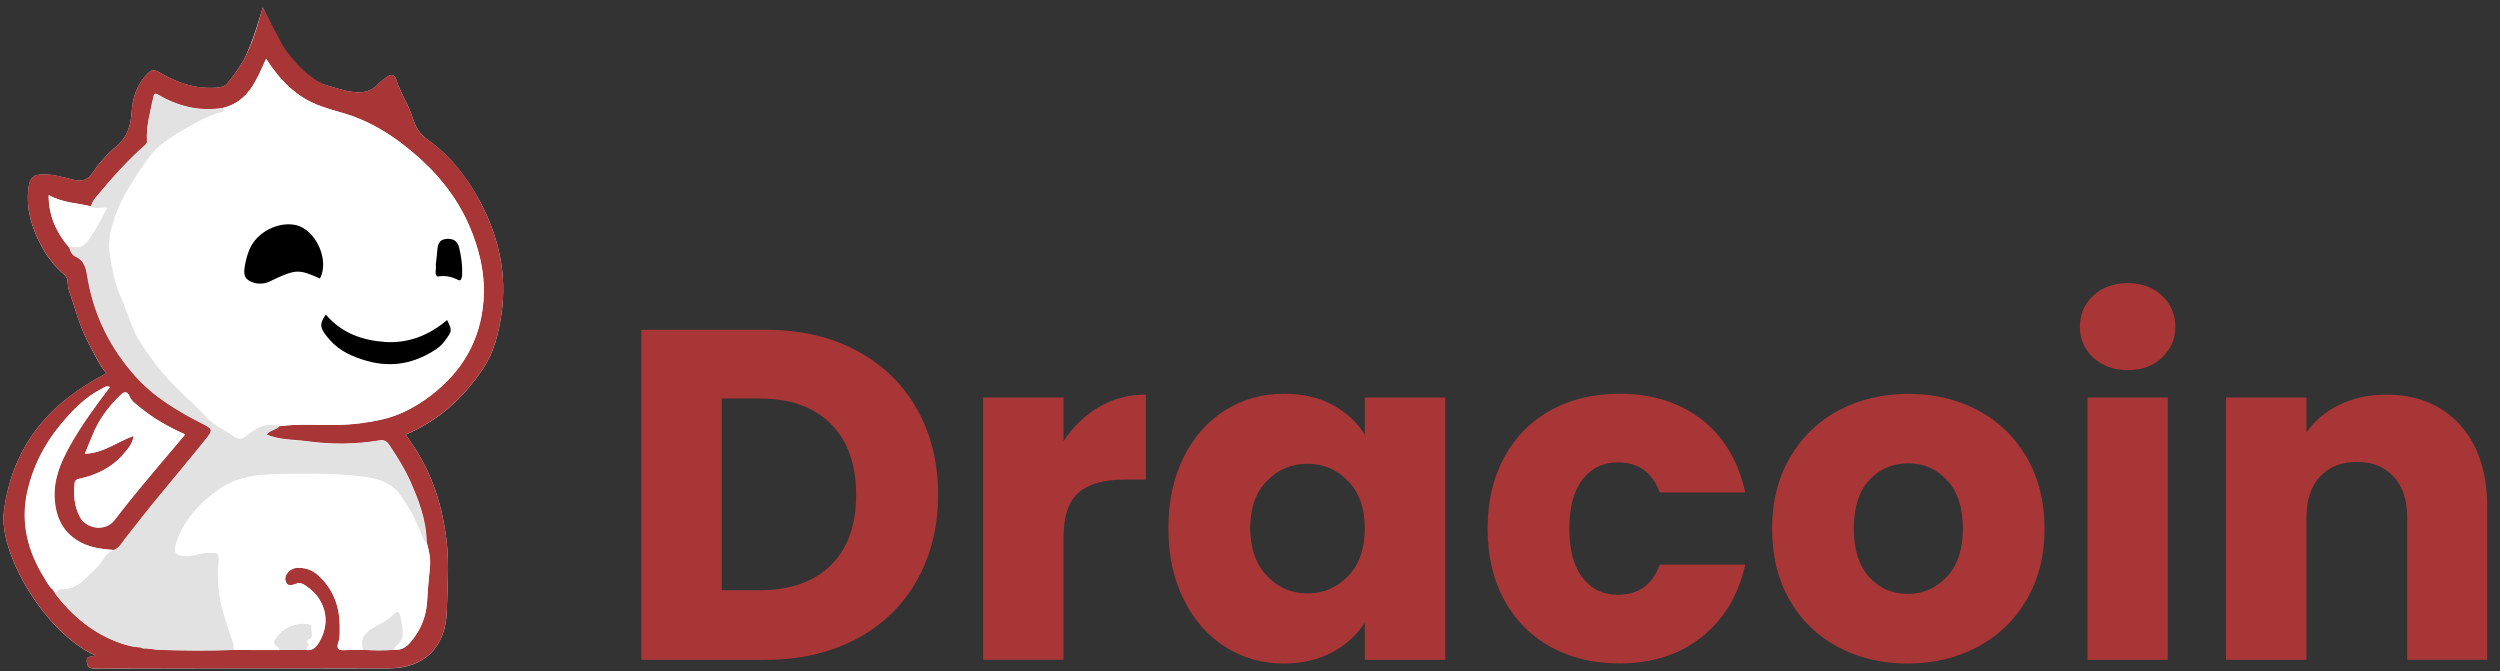 <?xml version="1.0" encoding="utf-8"?>
<!-- Generator: Adobe Illustrator 27.0.1, SVG Export Plug-In . SVG Version: 6.00 Build 0)  -->
<svg version="1.1" id="Ebene_1" xmlns="http://www.w3.org/2000/svg" xmlns:xlink="http://www.w3.org/1999/xlink" x="0px" y="0px"
	 viewBox="0 0 2160 580" style="enable-background:new 0 0 2160 580;" xml:space="preserve">
<rect x="0" y="0" width="2160" height="580" fill="#333333" stroke="none"/>
<style type="text/css">
	.st0{fill:#F4F2F0;}
	.st1{fill:#A83637;}
	.st2{fill:#FFFFFF;}
	.st3{fill:#E2E2E2;}
	.st4{fill:#A83839;}
</style>
<g>
	<path class="st0" d="M227,6.4c0,0-8.7,31.5-16.8,46c-3.8,6.8-8.5,13-13.3,19.1c-2.3,2.9-5.5,3.9-9.2,4.2
		c-18.4,1.6-35-4.1-50.5-13.4c-4.2-2.5-6.4-1.9-9.4,1.1c-9.6,9.4-13.4,21.4-14.1,34.1c-0.7,11.6-4.1,21.3-13,28.8
		c-8.1,6.8-15.1,14.7-21,23.3c-4.3,6.3-9.5,7.4-16.3,5.7c-8.2-2-16.4-4.5-25-4.6c-9.7-0.1-12.7,2.5-13.9,12.4
		c-2,17.6,2.9,33.6,11,48.9c5.2,9.8,11.7,18.3,20.2,25.4c3.9,3.3,2.2,8.9,3.8,13.3c5.2,14.8,8.9,30.2,16.3,44.3
		c5,9.5,9.4,19.4,16.1,27.6c-49,25.3-81,62-88.5,119c-4.9,37,36.2,105.8,79,124.7c-2.6,1.8-7.9-0.6-7.4,5.5c0.5,5.3,3.2,5.9,7.6,5.9
		c56.7-0.2,113.4-0.2,170.1-0.2c27.6,0,55.2,0.1,82.7,0c31.5,0,50-18.5,50.7-50.4c0.4-18.8,2-37.5,0.1-56.4
		c-3.3-32.5-12.8-62.7-31.8-89.5c-1.2-1.8-2.4-3.5-3.9-5.7c28.3-12.1,49.8-31.5,66.6-56.6c9.8-14.6,13.8-31,16.2-47.9
		c4.9-34.3-2.4-66.5-18.5-96.7c-11.2-21-25.9-39.8-45.3-53.6c-7.6-5.4-10.5-11.3-13-19c-3.6-11.4-10.6-21.5-14.2-33
		c-1.3-4.4-4.7-4.8-8.2-2.1c-2.4,1.9-5.1,3.6-7.1,5.8c-7,7.9-16,8.3-25.3,6.6c-6-1.1-11.8-3.1-17.7-4.7
		c-19.8-5.5-34.3-20.6-42.6-37.6C234.1,21.5,227,6.4,227,6.4z"/>
	<path class="st1" d="M243.6,38.1c2.9,5.4,20.7,30.6,40.4,36.1c5.9,1.6,11.7,3.6,17.7,4.7c9.3,1.8,18.3,1.3,25.3-6.6
		c2-2.3,4.7-4,7.1-5.8c3.6-2.7,6.9-2.3,8.2,2.1c3.6,11.5,10.5,21.6,14.2,33c2.5,7.8,5.3,13.7,13,19c19.5,13.7,34.2,32.5,45.3,53.6
		c16,30.2,23.4,62.4,18.5,96.7c-2.4,16.9-6.4,33.3-16.2,47.9c-16.8,25.1-38.3,44.5-66.6,56.6c1.5,2.2,2.7,4,3.9,5.7
		c18.9,26.9,28.5,57,31.8,89.5c1.9,18.8,0.3,37.6-0.1,56.4c-0.7,31.9-19.1,50.3-50.7,50.4c-27.6,0-55.2,0-82.7,0
		c-56.7,0-113.4,0.1-170.1,0.2c-4.4,0-7.1-0.6-7.6-5.9c-0.6-6.1,4.7-3.7,7.4-5.5c-42.7-18.8-83.9-87.6-79-124.7
		c7.5-57,39.6-93.7,88.5-119c-6.6-8.2-11-18.1-16.1-27.6c-7.5-14.1-11.1-29.5-16.3-44.3c-1.6-4.5,0.1-10.1-3.8-13.3
		c-8.5-7.1-15-15.7-20.2-25.4c-8.1-15.3-13-31.4-11-48.9c1.1-9.9,4.1-12.5,13.9-12.4c8.6,0.1,16.8,2.6,25,4.6
		c6.8,1.7,11.9,0.6,16.3-5.7c6-8.6,13-16.4,21-23.3c8.9-7.5,12.3-17.2,13-28.8c0.7-12.7,4.5-24.7,14.1-34.1c3-2.9,5.2-3.6,9.4-1.1
		c15.4,9.3,32,14.9,50.5,13.4c3.7-0.3,6.9-1.3,9.2-4.2c4.8-6.1,9.5-12.3,13.3-19.1c8.1-14.5,12.5-30.2,16.8-46
		C227,6.4,240.7,32.8,243.6,38.1z M47.5,512.4c15,19.8,33.4,35.2,57.2,43.4c5.6,1.9,11.3,3.3,17.2,3.5c1.2,1,2.6,1,4,0.8
		c2.1,0.2,4.2,0.5,6.3,0.7c1.4,0.2,2.8,0.4,4.2,0.6c21.9,0.7,43.8,0.9,65.7,0.1c13.1,0,26.3,0.1,39.4,0.1c7.5-0.1,14.9-0.1,22.4-0.2
		c6.4,1.4,9.7-2.7,12.3-7.3c10.2-17.8,4.4-36.9-11.2-47.5c-2.6-1.7-5-3.5-8.3-2.5c-3.8,1.1-8.4,3.5-10-2.4
		c-1.4-4.9,3.9-10.7,9.5-11.1c7.1-0.5,13.4,1.6,18.7,6.3c13.5,12.2,18.9,27.8,18.7,45.6c0,3.9,0.2,8.1-1,11.7
		c-2.7,7.6,1.2,7.8,6.8,7.4c4.8-0.3,9.6-0.2,14.4-0.2c8.8,0.5,17.5,0.7,26.3,0c10,0.9,15-6.6,19.4-13.1c6.1-9,9.2-19.5,9.7-30.6
		c0.4-9.7,1.6-19.4,2.4-29.1c0.5-7-1.2-13.7-2.9-20.3c-0.3-19.1-7-36.5-14.6-53.5c-4.8-10.7-11.3-20.6-17.7-30.5
		c-1.9-2.9-4.3-4.5-8.2-3.9c-20.8,3.5-42,3.6-62.7,0.8c-11.6-1.6-23.7-1-35.1-5.8c2.5-3.9,8-3.9,11.1-7.2
		c16.8-2.2,33.6-0.7,50.4-1.1c12.9-0.3,25.6-1.9,38.2-4.7c15.9-3.6,29.8-11.3,42.5-21c26.7-20.5,42.4-47.1,45.1-81.3
		c1.6-20.3-2.4-39.3-9.4-58c-9.5-25-24.7-46.1-44.3-64c-19.9-18.2-42-33.1-68.3-40.6c-6.3-1.8-12.4-3.6-18.6-5.8
		c-21-7.5-35.3-22.5-47.2-40.9c-8.2,17.9-15,37-37.2,42.4c-20,3.2-38.5-1.2-55.8-11.3c-2.4-1.4-3.6-1.5-4.1,1.1
		c-2.6,12.8-6.6,25.5-5.7,38.8c0.1,2.2-1.2,3-2.5,4.2c-14.9,13.2-28.1,28-40.7,43.3c-2.2,2.7-4.5,5.3-5,9c-11.9-3-24.6-2.9-36.8-9.8
		c0,18.5,7,32.9,18.1,45.8c0.9,3.1,2.5,6,5.2,7.3c9,4.2,9.3,12.3,10.8,20.4c5.8,31.7,19.7,59.3,41.2,83.3
		c16.3,18.1,36.7,30.1,58,40.9c8.2,4.2,9,5.2,3.2,12.4c-15.7,19.6-31.9,38.8-47.8,58.2c-7.9,9.6-15.4,19.6-23.1,29.3
		c-2.7,3.4-4.7,7.4-9.1,9.1c-11.6-0.8-22.8-2.1-32.9-9c-12.1-8.2-17-19.8-18.3-33.5c-1.5-17.2,4.6-32.4,12.8-47
		c10-18,22.2-34.6,34.9-51.3c-3.2-1.4-5,0.4-6.9,1.4c-14.6,7.4-25.6,18.9-35.8,31.2c-14.1,17-23.9,36.2-28.7,58.1
		c-6,27.3,0.7,51.8,15.1,74.8c2.1,3.3,3.7,6.9,6.9,9.4c0.7,1,1.3,2,2,3L47.5,512.4z M120.1,351.3c-3-2.5-6.5-4.8-8-8.5
		c-2.4-5.7-5.3-4.2-8.4-1.1c-10.1,9.8-18.4,20.9-23.7,34.1c-2.1,5.2-4.3,10.4-6.7,16.2c15.9-0.4,27.8-10.2,42.1-15.4
		c-0.6,6.3-4.3,10.4-7.6,14.4c-9.9,12.1-23.1,19-38.2,22.4c-2.6,0.6-4.8,1-5.1,4c-1,10.1-0.5,19.7,4.5,29.2
		c5.3,10.1,21.9,13.5,30.3,2.4c7.8-10.5,16.2-20.6,24.5-30.7c11.9-14.3,24-28.4,36.2-42.9C145.5,369,132.1,361.3,120.1,351.3z"/>
	<path class="st2" d="M214.5,375.5c-4.2,3.6-7.9,4.7-12.2,1.6c-8.1-5.8-17.3-9.4-24.6-17.4c-8.5-9.2-18.3-17.7-27.1-26.7
		c-10.3-10.6-19.4-22.3-27.7-34.7c-9.1-13.4-12.5-29-19.1-43.4c-5.2-11.5-6.9-23.6-8.9-35.7c-1.6-9.1,0.2-18.1,2.8-27
		c6.3-21.1,18.5-38.8,31.1-56.4c7.4-10.4,18.2-17.2,29.2-23.5c10.9-6.4,21.8-12.8,34.3-15.9c2.2-0.5,0.6-2,0.4-3.2
		c22.3-5.4,29-24.5,37.2-42.4c11.9,18.4,26.2,33.5,47.2,40.9c6.1,2.2,12.3,4,18.6,5.8c26.3,7.5,48.3,22.4,68.3,40.6
		c19.6,17.9,34.8,39,44.3,64c7.1,18.7,11.1,37.7,9.4,58c-2.7,34.1-18.4,60.8-45.1,81.3c-12.7,9.7-26.6,17.4-42.5,21
		c-12.6,2.9-25.3,4.5-38.2,4.7c-16.8,0.4-33.7-1.1-50.4,1.1C230.9,364.7,222.2,369.1,214.5,375.5z M255.3,194.4
		c-14.6-3-33.1,5.7-39.6,20.8c-1.9,4.3-3.1,9-4,13.7c-0.8,4.7-1.7,10.3,2.9,13.2c5,3.2,11.1,3.8,17,1.7c2.2-0.8,4.3-2.1,6.5-3.1
		c18-8,20.6-8,38.3-0.1C285,224.8,272.7,198,255.3,194.4z M284.7,293.3c8.7,10,20.2,15,32.6,18.5c21.6,6,41.4,2,59.8-10.4
		c4.9-3.3,8.1-7.9,11.1-12.6c2.8-4.3,0-7.9-1.9-12.4c-15.4,13-32.8,20.2-53.2,19c-20.2-1.2-37.9-7.5-51.6-23.6
		C275.6,280.2,276.2,283.6,284.7,293.3z M378.4,238.9c7-0.5,11,0.4,17.9,3.1c2.4,1,3-2.6,3.1-5c0.3-7.9-0.8-15.7-2.7-23.3
		c-1.3-5.4-5-7.7-10.7-7.3c-5.4,0.4-7.5,3.5-7.9,8.5c-0.4,4.8-1,9.5-1.4,13.9C377.4,232.5,374.8,237.5,378.4,238.9z"/>
	<path class="st2" d="M371.5,488.7c-0.8,9.7-2,19.4-2.4,29.1c-0.5,11.1-3.5,21.6-9.7,30.6c-4.4,6.5-9.4,14-19.4,13.1
		c1.9-4.5,7.5-6.4,7.7-12.5c0.2-6-0.8-11.7-2.2-17.3c-0.9-3.7-3.1-3.3-5.2-1.1c-5.5,5.8-12.9,8.7-19.4,12.9c-7.3,4.7-9.5,9.5-7.2,18
		c-4.8,0-9.6-0.1-14.4,0.2c-5.6,0.4-9.5,0.2-6.8-7.4c1.3-3.6,1-7.8,1-11.7c0.2-17.8-5.2-33.4-18.7-45.6c-5.3-4.7-11.6-6.8-18.7-6.3
		c-5.6,0.4-10.9,6.2-9.5,11.1c1.7,5.9,6.2,3.6,10,2.4c3.3-1,5.8,0.7,8.3,2.5c15.6,10.6,21.4,29.7,11.2,47.5c-2.7,4.7-6,8.7-12.3,7.3
		c0.8-1.7,2.7-2.9,2.6-5.1c0.2-0.1,0.3-0.2,0.5-0.3c-0.2,0.1-0.4,0.2-0.6,0.3c-1.3-1.5-2.3-2.8,0.4-4.1c4.6-2.1,1.5-6.3,2.1-9.4
		c0.5-2.3-1.2-3.2-3.5-3.6c-10.9-1.5-22.6,4.3-28.1,14.1c-1,1.7-0.6,2.8,0.5,4c1.3,1.4,3.6,1.9,3.6,4.3c-13.1,0-26.3-0.1-39.4-0.1
		c-0.1-3.2-0.4-6.2-1.7-9.4c-3.1-7.6-5.1-15.6-7.5-23.4c-4.2-13.9-5.2-28-4-42.4c0.7-8.7,0.1-8.8-8.3-8.6
		c-7.4,0.2-14.3,3.5-21.9,2.7c-6.8-0.7-8.8-3.4-6.9-9.8c6-20.1,19.3-34.5,35.6-46.7c14.2-10.7,30.9-13.9,47.8-14.3
		c27.2-0.7,54.5-1.4,81.7,2.4c11.1,1.5,21.9,5.7,28.4,14.4c8.9,11.9,15.6,25.4,21,39.4c0.5,1.3,0.8,2.4,2.3,2.7
		C370.4,475.1,372.1,481.8,371.5,488.7z"/>
	<path class="st2" d="M160,375.3c-14.5-6.3-27.9-14-39.9-24c-3-2.5-6.5-4.8-8-8.5c-2.4-5.7-5.3-4.2-8.4-1.1
		c-10.1,9.8-18.4,20.9-23.7,34.1c-2.1,5.2-4.3,10.4-6.7,16.2c15.9-0.4,27.8-10.2,42.1-15.4c-0.6,6.3-4.3,10.4-7.6,14.4
		c-9.9,12.1-23.1,19-38.2,22.4c-2.6,0.6-4.8,1-5.1,4c-1,10.1-0.5,19.7,4.5,29.2c5.3,10.1,21.9,13.5,30.3,2.4
		c7.8-10.5,16.2-20.6,24.5-30.7C135.6,403.9,147.7,389.8,160,375.3z"/>
	<path class="st2" d="M60,214.3c0.4-0.5,0.9-1.5,1.2-1.4c11.7,3.3,15.7-5.7,20.4-13c4.1-6.5,7.5-13.6,11.1-20.3
		c-4.4-1.1-9.3,1.1-13.9-1.2c-11.9-3-24.6-2.9-36.8-9.8C41.9,187,49,201.4,60,214.3z"/>
	<path class="st3" d="M340.1,561.5c1.9-4.5,7.5-6.4,7.7-12.5c0.2-6-0.8-11.7-2.2-17.3c-0.9-3.7-3.1-3.3-5.2-1.1
		c-5.5,5.8-12.9,8.7-19.4,12.9c-7.3,4.7-9.5,9.5-7.2,18C322.6,562,331.3,562.2,340.1,561.5z"/>
	<path class="st3" d="M266.5,556.3c-1.3-1.5-2.3-2.8,0.4-4.1c4.6-2.1,1.5-6.3,2.1-9.4c0.5-2.3-1.2-3.2-3.5-3.6
		c-10.9-1.5-22.6,4.3-28.1,14.1c-1,1.7-0.6,2.8,0.5,4c1.3,1.4,3.6,1.9,3.6,4.3c7.5-0.1,14.9-0.1,22.4-0.2
		C264.8,559.8,266.7,558.6,266.5,556.3L266.5,556.3z"/>
	<path class="st2" d="M23.4,425.1c4.8-21.8,14.6-41,28.7-58.1c10.2-12.3,21.2-23.8,35.8-31.2c1.9-1,3.7-2.8,6.9-1.4
		c-12.8,16.7-24.9,33.3-34.9,51.3c-8.1,14.6-14.3,29.8-12.8,47c1.2,13.8,6.2,25.4,18.3,33.5c10.1,6.8,21.4,8.2,32.9,9
		c-2.9,1.4-5.9,2.8-7.6,5.8c-4.3,7.8-11.2,13.3-17.4,19.4c-5.2,5.1-11.4,8.8-19.1,8.5c-3.1-0.1-4.7,1.8-6.7,3.4l-0.1-0.1
		c-0.7-1-1.3-2-2-3c-3.2-2.5-4.9-6.1-6.9-9.4C24.1,476.8,17.5,452.4,23.4,425.1z"/>
	<path class="st3" d="M54.2,509c7.7,0.3,13.9-3.4,19.1-8.5c6.2-6.1,13.1-11.6,17.4-19.4c1.7-3.1,4.6-4.4,7.6-5.8
		c4.4-1.6,6.5-5.7,9.1-9.1c7.8-9.7,15.3-19.7,23.1-29.3c15.9-19.5,32.1-38.6,47.8-58.2c5.8-7.2,5-8.2-3.2-12.4
		c-21.3-10.8-41.7-22.8-58-40.9c-21.5-24-35.5-51.6-41.2-83.3c-1.5-8.1-1.8-16.3-10.8-20.4c-2.7-1.2-4.3-4.2-5.2-7.3
		c0.4-0.5,0.9-1.5,1.2-1.4c11.7,3.3,15.7-5.7,20.4-13c4.1-6.5,7.5-13.6,11.1-20.3c-4.4-1.1-9.3,1.1-13.9-1.2c0.5-3.7,2.8-6.3,5-9
		c12.7-15.3,25.8-30.1,40.7-43.3c1.3-1.1,2.7-1.9,2.5-4.2c-0.8-13.3,3.1-26,5.7-38.8c0.5-2.6,1.7-2.5,4.1-1.1
		c17.3,10.1,35.8,14.6,55.8,11.3c0.2,1.1,1.7,2.6-0.4,3.2c-12.4,3.1-23.3,9.6-34.3,15.9c-10.9,6.4-21.7,13.1-29.2,23.5
		c-12.5,17.5-24.8,35.3-31.1,56.4c-2.6,8.9-4.4,17.8-2.8,27c2.1,12.1,3.7,24.2,8.9,35.7c6.5,14.4,10,30,19.1,43.4
		c8.3,12.3,17.4,24.1,27.7,34.7c8.9,9.1,18.7,17.5,27.1,26.7c7.3,8,16.5,11.6,24.6,17.4c4.3,3.1,8,2,12.2-1.6
		c7.6-6.4,16.4-10.8,26.9-7.2c-3.1,3.4-8.6,3.4-11.1,7.2c11.4,4.8,23.5,4.2,35.1,5.8c20.7,2.9,41.8,2.8,62.7-0.8
		c3.9-0.7,6.3,1,8.2,3.9c6.4,9.8,12.9,19.7,17.7,30.5c7.6,17,14.3,34.4,14.6,53.5c-1.5-0.3-1.8-1.4-2.3-2.7
		c-5.5-13.9-12.1-27.5-21-39.4c-6.6-8.8-17.3-12.9-28.4-14.4c-27.1-3.8-54.4-3.1-81.7-2.4c-16.9,0.4-33.6,3.7-47.8,14.3
		c-16.3,12.2-29.6,26.6-35.6,46.7c-1.9,6.4,0.1,9,6.9,9.8c7.6,0.8,14.6-2.6,21.9-2.7c8.4-0.2,9-0.1,8.3,8.6
		c-1.1,14.4-0.2,28.6,4,42.4c2.4,7.8,4.4,15.9,7.5,23.4c1.3,3.2,1.6,6.2,1.7,9.4c-21.9,0.8-43.8,0.5-65.7-0.1
		c-1.4-0.2-2.8-0.4-4.2-0.6c-2.1-0.2-4.2-0.5-6.3-0.7v0c-1.4,0.2-2.8,0.2-4-0.8c-5.9-0.2-11.6-1.6-17.2-3.5
		c-23.8-8.2-42.2-23.6-57.2-43.4C49.5,510.9,51.1,508.9,54.2,509z"/>
	<path d="M276.4,240.6c8.6-15.7-3.6-42.5-21.1-46.2c-14.6-3-33.1,5.7-39.6,20.8c-1.9,4.3-3.1,9-4,13.7c-0.8,4.7-1.7,10.3,2.9,13.2
		c5,3.2,11.1,3.8,17,1.7c2.2-0.8,4.3-2.1,6.5-3.1C256.1,232.7,258.6,232.7,276.4,240.6z"/>
	<path d="M281.5,271.8c-5.9,8.4-5.3,11.8,3.2,21.6c8.7,10,20.2,15,32.6,18.5c21.6,6,41.4,2,59.8-10.4c4.9-3.3,8.1-7.9,11.1-12.6
		c2.8-4.3,0-7.9-1.9-12.4c-15.4,13-32.8,20.2-53.2,19C313,294.1,295.2,287.9,281.5,271.8z"/>
	<path d="M376.5,228.8c0.8,3.7-1.7,8.8,1.8,10.1c6.1-1,11-0.3,17.9,3.1c2.3,1.2,3-2.6,3.1-5c0.3-7.9-0.8-15.7-2.7-23.3
		c-1.3-5.4-5-7.7-10.7-7.3c-5.4,0.4-7.5,3.5-7.9,8.5C377.6,219.6,377,224.4,376.5,228.8z"/>
	<path class="st4" d="M266.6,556.4c0.2-0.1,0.3-0.2,0.5-0.3C266.9,556.2,266.7,556.3,266.6,556.4
		C266.5,556.3,266.6,556.4,266.6,556.4z"/>
</g>
<g>
	<path class="st1" d="M739.8,302.8c22.5,11.9,39.9,28.6,52.2,50.2c12.3,21.5,18.5,46.4,18.5,74.5c0,27.9-6.2,52.7-18.5,74.3
		c-12.3,21.7-29.8,38.5-52.4,50.4c-22.6,11.9-48.8,17.9-78.6,17.9H554.1V284.9h106.8C691,284.9,717.3,290.8,739.8,302.8z
		 M717.8,488.4c14.6-14.3,21.9-34.7,21.9-60.9c0-26.3-7.3-46.7-21.9-61.3c-14.6-14.6-35.1-21.9-61.3-21.9h-32.9V510h32.9
		C682.8,509.9,703.2,502.7,717.8,488.4z"/>
	<path class="st1" d="M949.4,351.7c12.2-7.2,25.7-10.8,40.6-10.8v73.5h-19.1c-17.3,0-30.3,3.7-39,11.2s-13,20.5-13,39.2V570h-69.5
		V343.4h69.5v37.8C927,368.7,937.2,358.9,949.4,351.7z"/>
	<path class="st1" d="M1022.7,395c8.8-17.6,20.8-31.1,35.9-40.6c15.2-9.5,32.1-14.2,50.8-14.2c16,0,30,3.2,42,9.7s21.3,15,27.8,25.6
		v-32.1h69.5v226.7h-69.5V538c-6.8,10.6-16.2,19.1-28.2,25.6c-12.1,6.5-26.1,9.7-42,9.7c-18.4,0-35.2-4.8-50.4-14.4
		c-15.2-9.6-27.2-23.3-35.9-41c-8.8-17.7-13.2-38.2-13.2-61.5C1009.5,433,1013.9,412.6,1022.7,395z M1164.8,415.7
		c-9.6-10-21.3-15-35.1-15s-25.5,4.9-35.1,14.8c-9.6,9.9-14.4,23.5-14.4,40.8s4.8,31.1,14.4,41.2c9.6,10.2,21.3,15.2,35.1,15.2
		s25.5-5,35.1-15s14.4-23.7,14.4-41C1179.3,439.4,1174.4,425.7,1164.8,415.7z"/>
	<path class="st1" d="M1299.7,395c9.6-17.6,23-31.1,40.2-40.6c17.2-9.5,36.9-14.2,59.1-14.2c28.4,0,52.2,7.5,71.3,22.3
		c19.1,14.9,31.6,35.9,37.6,63H1434c-6.2-17.3-18.3-26-36.2-26c-12.7,0-22.9,4.9-30.5,14.8c-7.6,9.9-11.4,24-11.4,42.4
		s3.8,32.6,11.4,42.4c7.6,9.9,17.7,14.8,30.5,14.8c17.9,0,29.9-8.7,36.2-26h73.9c-6,26.5-18.6,47.4-37.8,62.6
		c-19.2,15.2-42.9,22.7-71.1,22.7c-22.2,0-41.9-4.7-59.1-14.2s-30.6-23-40.2-40.6c-9.6-17.6-14.4-38.2-14.4-61.7
		C1285.3,433.1,1290.1,412.6,1299.7,395z"/>
	<path class="st1" d="M1588.1,559.1c-17.7-9.5-31.7-23-41.8-40.6c-10.2-17.6-15.2-38.2-15.2-61.7c0-23.3,5.1-43.8,15.4-61.5
		s24.4-31.3,42.2-40.8c17.9-9.5,37.9-14.2,60.1-14.2s42.2,4.7,60.1,14.2s32,23.1,42.2,40.8c10.3,17.7,15.4,38.3,15.4,61.5
		c0,23.3-5.2,43.8-15.6,61.5c-10.4,17.7-24.6,31.3-42.7,40.8c-18,9.5-38.1,14.2-60.3,14.2C1625.8,573.3,1605.8,568.5,1588.1,559.1z
		 M1681.9,498.5c9.3-9.7,14-23.7,14-41.8s-4.5-32.1-13.6-41.8s-20.2-14.6-33.5-14.6c-13.5,0-24.8,4.8-33.7,14.4
		c-8.9,9.6-13.4,23.6-13.4,42c0,18.1,4.4,32.1,13.2,41.8c8.8,9.7,19.8,14.6,33.1,14.6C1661.3,513.2,1672.6,508.3,1681.9,498.5z"/>
	<path class="st1" d="M1808.6,309c-7.7-7.2-11.6-16-11.6-26.6c0-10.8,3.9-19.8,11.6-27s17.7-10.8,29.9-10.8
		c11.9,0,21.7,3.6,29.4,10.8c7.7,7.2,11.6,16.2,11.6,27c0,10.6-3.9,19.4-11.6,26.6s-17.5,10.8-29.4,10.8
		C1826.3,319.8,1816.4,316.2,1808.6,309z M1873,343.4v226.7h-69.4V343.4H1873z"/>
	<path class="st1" d="M2125.1,366.7c15.8,17.2,23.8,40.8,23.8,70.9V570h-69.1V447c0-15.2-3.9-26.9-11.8-35.3
		c-7.9-8.4-18.4-12.6-31.7-12.6c-13.3,0-23.8,4.2-31.7,12.6c-7.9,8.4-11.8,20.2-11.8,35.3v123.1h-69.5V343.4h69.5v30.1
		c7-10,16.5-17.9,28.4-23.8c11.9-5.8,25.3-8.7,40.2-8.7C2088,340.9,2109.2,349.5,2125.1,366.7z"/>
</g>
</svg>

